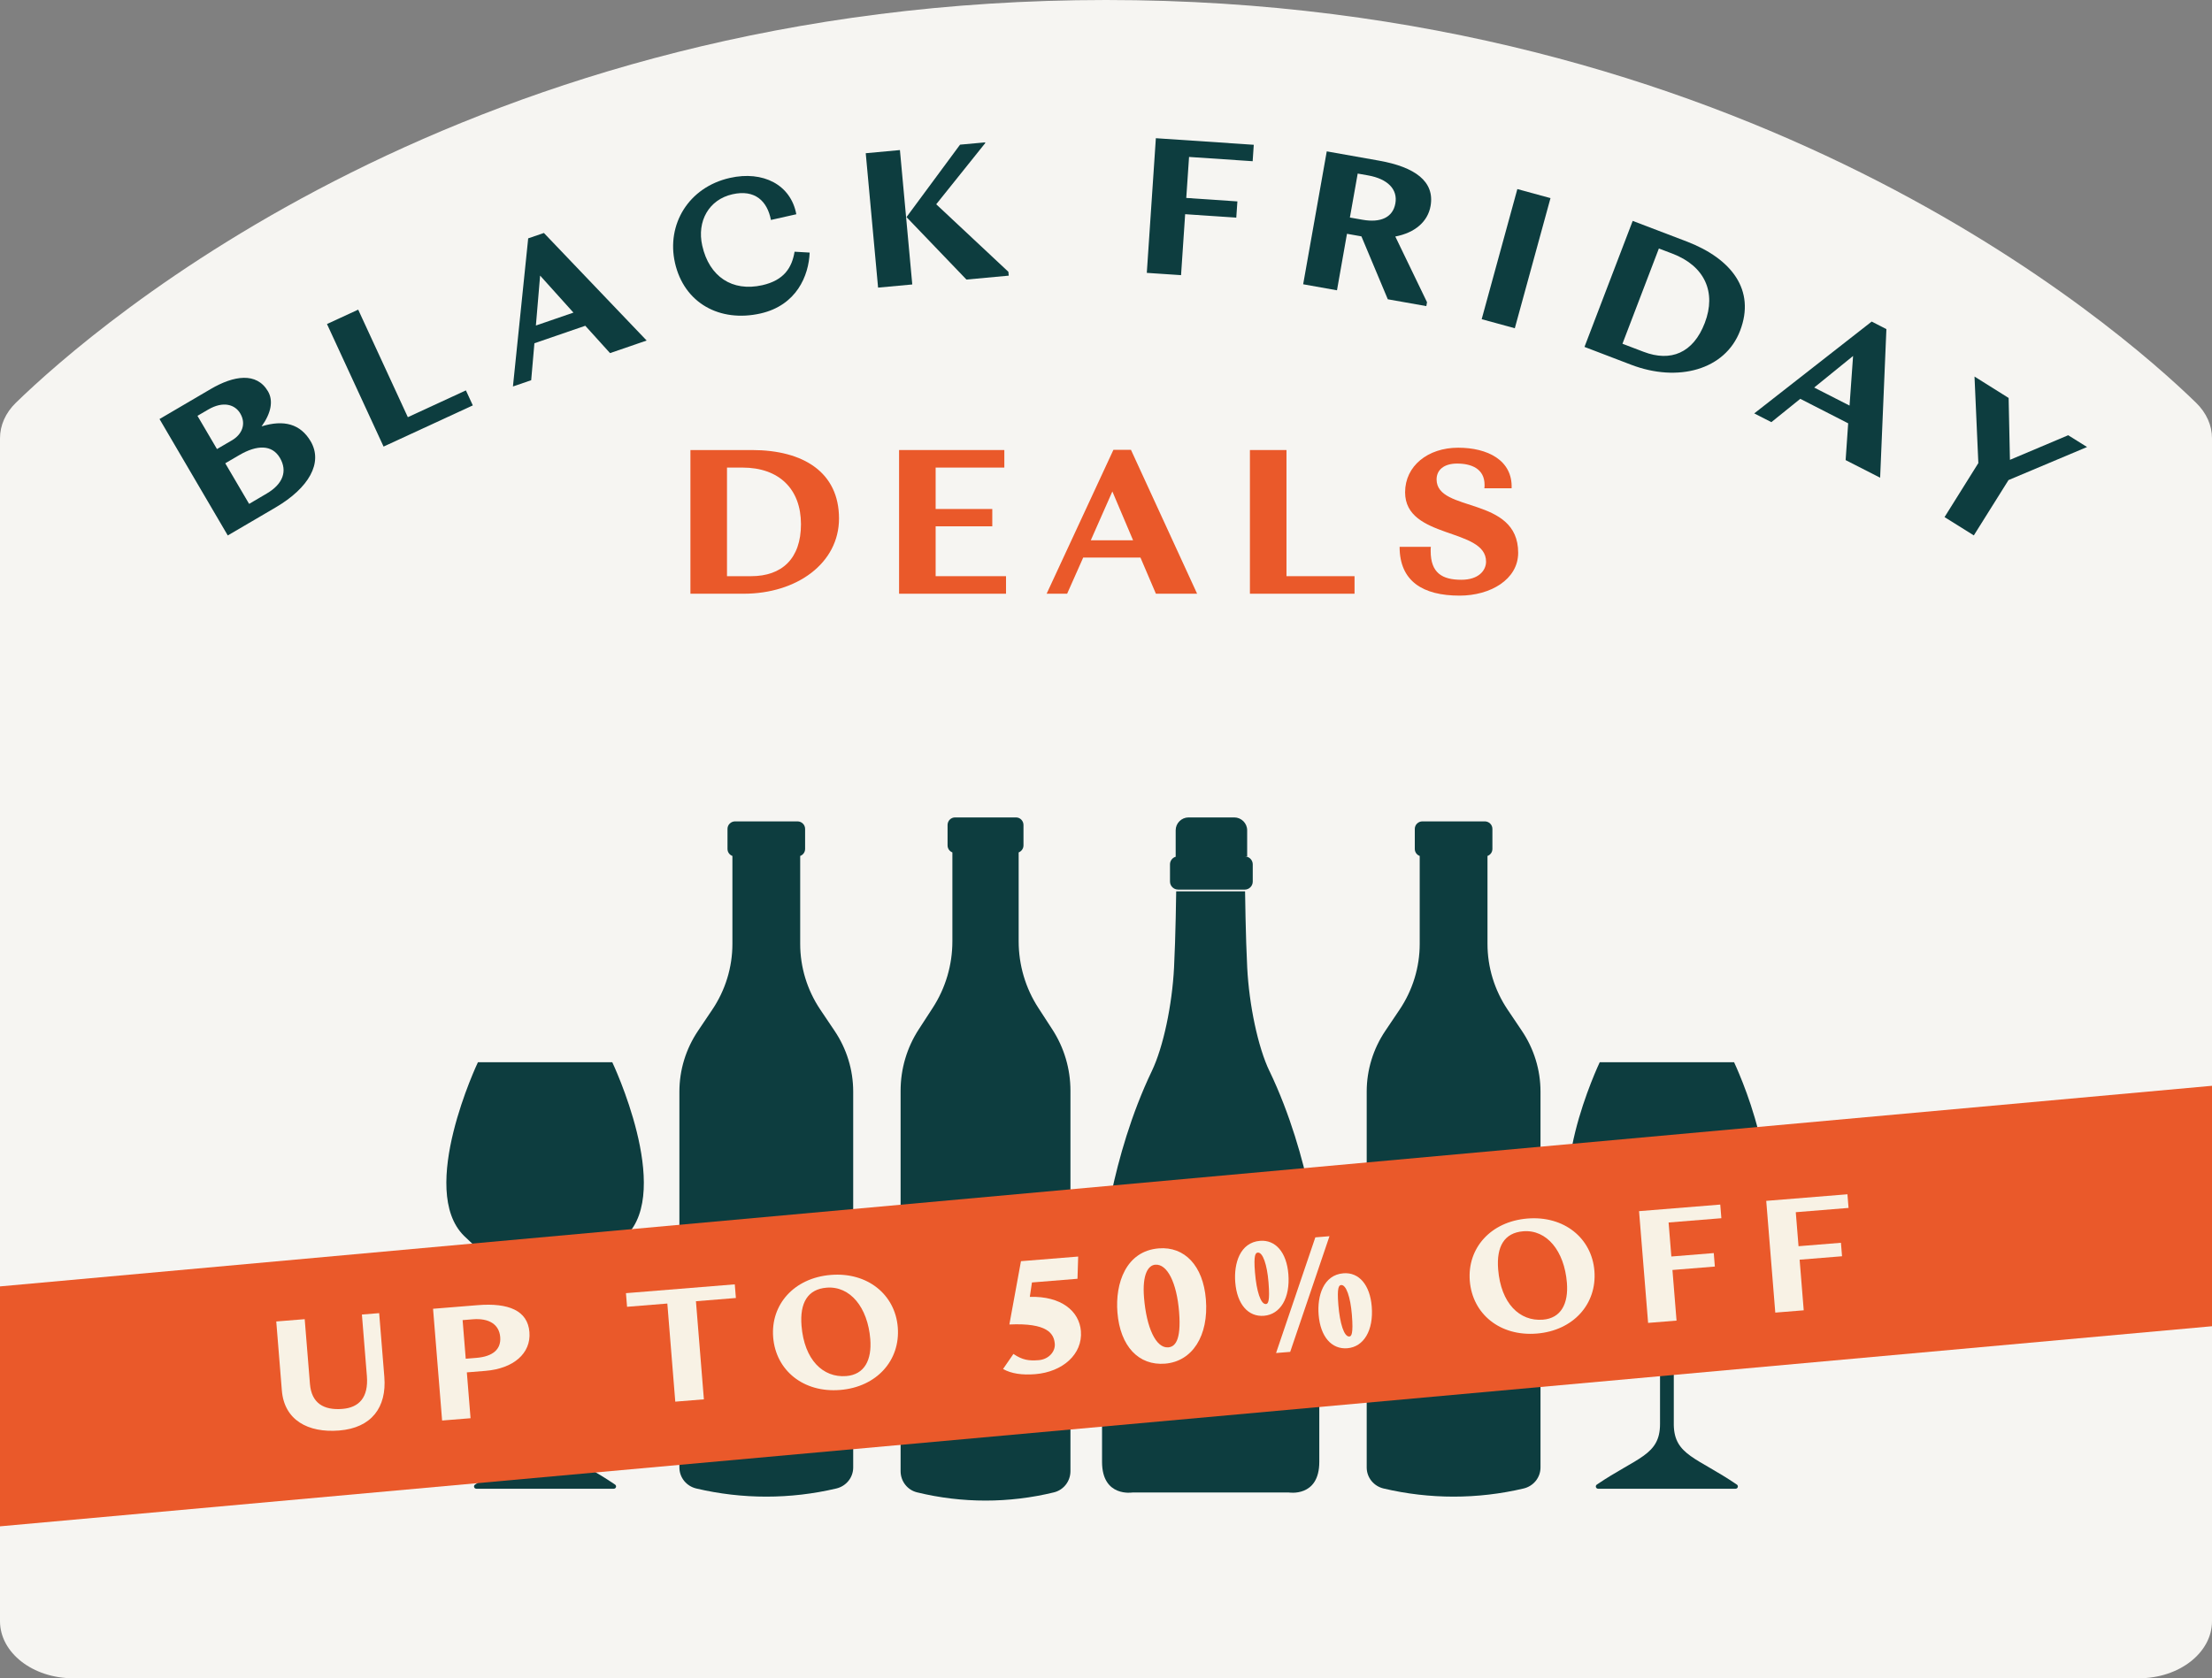 <svg width="560" height="425" viewBox="0 0 560 425" fill="none" xmlns="http://www.w3.org/2000/svg">
<rect x="0" y="0" width="560" height="425" fill="#808080" stroke="none"/>
<g clip-path="url(#clip0_772_40545)">
<path d="M541.467 425C551.705 425 560 418.53 560 410.542V110.991C560 107.704 558.595 104.551 555.965 101.992C535.952 82.507 441.615 0 280.007 0C118.4 0 24.048 82.507 4.02 101.992C1.39 104.551 0 107.719 0 110.991V410.542C0 418.53 8.295 425 18.548 425H541.467Z" fill="#F6F5F2"/>
<path d="M249.489 207H241.782C240.734 207 239.89 207.857 239.89 208.922V214.075C239.89 214.897 240.392 215.58 241.11 215.858V238.367C241.11 244.365 239.377 250.236 236.117 255.249L232.605 260.657C229.596 265.277 228 270.684 228 276.219V372.543C228 375.102 229.721 377.325 232.172 377.916C243.561 380.695 255.439 380.695 266.828 377.916C269.279 377.314 271 375.091 271 372.543V276.219C271 270.684 269.404 265.277 266.394 260.657L262.883 255.249C259.623 250.247 257.89 244.377 257.89 238.367V215.858C258.597 215.58 259.11 214.897 259.11 214.075V208.922C259.11 207.857 258.266 207 257.218 207H249.511" fill="#0D3D3F"/>
<g clip-path="url(#clip1_772_40545)">
<path d="M298.241 225.283H315.112C316.232 225.283 317.152 224.368 317.152 223.253V218.887C317.152 217.82 316.315 216.951 315.265 216.869H315.737V210.251C315.737 208.467 314.263 207 312.471 207H300.905C299.113 207 297.64 208.467 297.64 210.251V216.928H297.71C296.85 217.162 296.201 217.949 296.201 218.876V223.241C296.201 224.356 297.121 225.271 298.241 225.271V225.283Z" fill="#0D3D3F"/>
<path d="M321.385 271.248C318.449 265.135 316.233 254.444 315.749 245.021C315.348 237.276 315.207 225.717 315.207 225.717H297.77C297.77 225.717 297.628 237.264 297.227 245.021C296.744 254.456 294.527 265.135 291.592 271.248C281.075 293.24 279 316.768 279 316.768V370.197C279 379.279 286.781 377.942 286.781 377.942H326.219C326.219 377.942 334 379.279 334 370.197V316.768C334 316.768 331.925 293.24 321.397 271.248H321.385Z" fill="#0D3D3F"/>
</g>
<path d="M158.489 312.998C170.376 301.333 155.01 269 155.01 269H120.993C120.993 269 105.62 301.333 117.514 312.998C129.409 324.662 136.26 324.376 136.26 335.755V360.605C136.26 368.567 130.439 369.027 120.25 375.957C120.15 376.028 120.075 376.128 120.035 376.243C119.996 376.358 119.995 376.482 120.032 376.598C120.069 376.714 120.143 376.815 120.242 376.887C120.342 376.959 120.462 376.999 120.585 377H155.389C155.512 376.999 155.632 376.959 155.732 376.887C155.831 376.815 155.905 376.714 155.942 376.598C155.979 376.482 155.978 376.358 155.939 376.243C155.899 376.128 155.824 376.028 155.724 375.957C145.663 369.095 139.888 368.556 139.743 360.858V335.755C139.743 324.376 146.605 324.662 158.489 312.998" fill="#0D3D3F"/>
<path d="M442.489 312.998C454.376 301.333 439.01 269 439.01 269H404.993C404.993 269 389.62 301.333 401.514 312.998C413.409 324.662 420.26 324.376 420.26 335.755V360.605C420.26 368.567 414.439 369.027 404.25 375.957C404.15 376.028 404.075 376.128 404.035 376.243C403.996 376.358 403.995 376.482 404.032 376.598C404.069 376.714 404.143 376.815 404.242 376.887C404.342 376.959 404.462 376.999 404.585 377H439.389C439.512 376.999 439.632 376.959 439.732 376.887C439.831 376.815 439.905 376.714 439.942 376.598C439.979 376.482 439.978 376.358 439.939 376.243C439.899 376.128 439.824 376.028 439.724 375.957C429.663 369.095 423.888 368.556 423.743 360.858V335.755C423.743 324.376 430.605 324.662 442.489 312.998" fill="#0D3D3F"/>
<path d="M193.993 208H186.111C185.598 208 185.106 208.2 184.744 208.556C184.381 208.911 184.177 209.394 184.177 209.897V214.995C184.178 215.378 184.297 215.751 184.519 216.065C184.741 216.38 185.055 216.621 185.42 216.756V239.017C185.42 244.949 183.643 250.75 180.311 255.699L176.713 261.047C173.643 265.605 172.004 270.948 172 276.413V371.621C172 372.849 172.421 374.041 173.195 375.005C173.97 375.97 175.053 376.65 176.27 376.937V376.937C187.924 379.688 200.076 379.688 211.73 376.937C212.947 376.649 214.029 375.969 214.804 375.005C215.578 374.041 216 372.849 216 371.621V276.413C215.997 270.941 214.354 265.591 211.276 261.029L207.678 255.681C204.353 250.736 202.58 244.942 202.58 239.017V216.756C202.945 216.621 203.259 216.38 203.481 216.065C203.703 215.751 203.822 215.378 203.823 214.995V209.897C203.823 209.394 203.619 208.911 203.256 208.556C202.894 208.2 202.402 208 201.889 208H194.007" fill="#0D3D3F"/>
<path d="M367.993 208H360.111C359.598 208 359.106 208.2 358.744 208.556C358.381 208.911 358.177 209.394 358.177 209.897V214.995C358.178 215.378 358.297 215.751 358.519 216.065C358.741 216.38 359.055 216.621 359.42 216.756V239.017C359.42 244.949 357.643 250.75 354.311 255.699L350.713 261.047C347.643 265.605 346.004 270.948 346 276.413V371.621C346 372.849 346.421 374.041 347.195 375.005C347.97 375.97 349.053 376.65 350.27 376.937V376.937C361.924 379.688 374.076 379.688 385.73 376.937C386.947 376.649 388.029 375.969 388.804 375.005C389.578 374.041 390 372.849 390 371.621V276.413C389.997 270.941 388.354 265.591 385.276 261.029L381.678 255.681C378.353 250.736 376.58 244.942 376.58 239.017V216.756C376.945 216.621 377.259 216.38 377.481 216.065C377.703 215.751 377.822 215.378 377.823 214.995V209.897C377.823 209.394 377.619 208.911 377.256 208.556C376.894 208.2 376.402 208 375.889 208H368.007" fill="#0D3D3F"/>
<path d="M1298.12 208L-922.619 409.458V470L1298.12 269.064V208Z" fill="#EA592A"/>
<path d="M85.873 362.255C77.966 362.895 71.961 359.611 71.355 352.12L69.939 334.641L77.139 334.058L78.467 350.455C78.861 355.325 81.943 357.169 86.687 356.785C90.849 356.448 93.327 353.944 92.882 348.45L91.622 332.886L95.992 332.532L97.299 348.679C97.922 356.378 94.072 361.591 85.873 362.255Z" fill="#F8F2E5"/>
<path d="M111.927 359.726L109.636 331.427L120.955 330.51C128.738 329.88 133.591 331.875 134.032 337.327C134.47 342.737 129.964 346.579 122.889 347.152L118.187 347.532L119.127 359.143L111.927 359.726ZM119.695 334.089L117.115 334.298L117.907 344.078L120.612 343.859C124.732 343.526 126.89 341.717 126.637 338.596C126.377 335.391 123.815 333.756 119.695 334.089Z" fill="#F8F2E5"/>
<path d="M158.749 330.927L158.47 327.473L186.02 325.242L186.3 328.696L176.187 329.515L178.199 354.36L170.957 354.947L168.946 330.101L158.749 330.927Z" fill="#F8F2E5"/>
<path d="M212.695 351.986C203.373 352.741 196.417 347.021 195.74 338.656C195.069 330.374 201.014 323.609 210.336 322.854C219.617 322.103 226.615 327.819 227.285 336.101C227.963 344.466 221.976 351.234 212.695 351.986ZM214.253 348.467C218.831 348.096 220.754 344.422 220.323 339.095C219.676 331.104 215.25 325.598 209.257 326.083C204.471 326.471 202.449 329.944 202.917 335.729C203.615 344.343 208.344 348.945 214.253 348.467Z" fill="#F8F2E5"/>
<path d="M262.088 347.986C258.758 348.256 256.003 347.851 253.939 346.677L256.562 342.863C258.868 344.435 260.518 344.637 262.973 344.438C265.47 344.236 267.198 342.295 267.036 340.297C266.824 337.675 265.138 334.963 255.539 335.405L258.472 319.375L272.955 318.203L272.782 323.83L261.254 324.763L260.712 328.41C268.653 328.186 273.235 332.004 273.646 337.081C274.121 342.949 268.996 347.427 262.088 347.986Z" fill="#F8F2E5"/>
<path d="M294.959 345.325C288.301 345.864 283.589 340.967 282.892 332.353C282.299 325.028 285.026 316.806 293.349 316.132C299.883 315.603 304.594 320.5 305.285 329.031C306.037 338.312 301.826 344.769 294.959 345.325ZM295.756 341.197C297.337 341.069 299.113 339.71 298.503 332.178C297.906 324.812 295.508 320.021 292.469 320.267C290.722 320.408 289.142 322.631 289.624 328.582C290.241 336.198 292.635 341.45 295.756 341.197Z" fill="#F8F2E5"/>
<path d="M319.986 333.203C316.032 333.523 313.175 330.319 312.724 324.743C312.336 319.957 313.916 314.635 318.993 314.223C322.905 313.907 325.72 317.114 326.169 322.649C326.657 328.683 324.147 332.866 319.986 333.203ZM323.053 342.631L332.997 313.341L336.576 313.051L326.632 342.341L323.053 342.631ZM320.499 330.229C320.998 330.189 321.544 329.684 321.143 324.731C320.776 320.195 319.687 317.1 318.439 317.201C317.856 317.248 317.352 317.749 317.713 322.202C318.097 326.947 319.167 330.337 320.499 330.229ZM341.093 341.422C337.14 341.742 334.283 338.538 333.832 332.961C333.444 328.175 335.024 322.853 340.101 322.442C344.013 322.125 346.828 325.332 347.276 330.867C347.765 336.902 345.255 341.085 341.093 341.422ZM341.607 338.448C342.106 338.407 342.651 337.902 342.25 332.95C341.883 328.414 340.795 325.318 339.546 325.419C338.964 325.467 338.46 325.968 338.82 330.421C339.204 335.165 340.275 338.556 341.607 338.448Z" fill="#F8F2E5"/>
<path d="M389.056 337.705C379.734 338.46 372.778 332.74 372.101 324.375C371.43 316.093 377.375 309.329 386.697 308.574C395.978 307.822 402.975 313.539 403.646 321.821C404.323 330.186 398.337 336.954 389.056 337.705ZM390.614 334.186C395.192 333.816 397.115 330.141 396.683 324.814C396.036 316.824 391.611 311.318 385.618 311.803C380.832 312.19 378.81 315.663 379.278 321.448C379.976 330.063 384.705 334.665 390.614 334.186Z" fill="#F8F2E5"/>
<path d="M417.242 335.004L414.95 306.705L435.509 305.04L435.788 308.494L422.429 309.576L423.127 318.191L433.864 317.321L434.14 320.734L423.403 321.603L424.441 334.421L417.242 335.004Z" fill="#F8F2E5"/>
<path d="M449.439 332.397L447.148 304.098L467.706 302.433L467.986 305.887L454.627 306.969L455.325 315.584L466.062 314.714L466.338 318.127L455.601 318.996L456.639 331.814L449.439 332.397Z" fill="#F8F2E5"/>
<path d="M174.791 150.351V113.965H190.362C203.365 113.965 212.408 119.583 212.408 131.302C212.408 142.646 201.706 150.351 188.275 150.351H174.791ZM187.954 118.406H184.048V145.91H190.148C197.96 145.91 202.776 141.469 202.776 132.747C202.776 123.864 197.265 118.406 187.954 118.406Z" fill="#EA592A"/>
<path d="M227.614 150.351V113.965H254.262V118.406H236.871V128.894H251.212V133.282H236.871V145.91H254.69V150.351H227.614Z" fill="#EA592A"/>
<path d="M264.969 150.351L281.878 113.912H286.319L303.067 150.351H292.633L288.727 141.201H274.226L270.16 150.351H264.969ZM276.153 136.813H286.854L281.61 124.453L276.153 136.813Z" fill="#EA592A"/>
<path d="M342.921 145.91V150.351H316.435V113.965H325.692V145.91H342.921Z" fill="#EA592A"/>
<path d="M369.527 150.833C360.216 150.833 354.33 147.194 354.33 138.472H362.249C362.196 138.579 362.196 139.061 362.196 139.542C362.196 145.107 365.139 146.819 369.955 146.819C374.342 146.819 376.215 144.465 376.215 142.218C376.215 133.603 355.721 136.599 355.721 124.667C355.721 117.978 361.5 113.376 369.152 113.376C376.59 113.376 382.957 116.533 382.69 123.65H375.787C375.841 123.222 375.841 123.062 375.841 122.794C375.841 118.674 372.47 117.39 368.884 117.39C365.567 117.39 363.694 118.995 363.694 121.403C363.694 129.911 384.348 125.523 384.348 139.97C384.348 146.766 377.285 150.833 369.527 150.833Z" fill="#EA592A"/>
<g clip-path="url(#clip2_772_40545)">
<path d="M40.386 106.116L53.345 98.515C59.157 95.106 64.953 94.164 67.843 99.096C69.241 101.483 68.644 104.624 66.225 107.97C71.896 106.211 76.074 107.373 78.65 111.755C81.823 117.173 78.226 123.534 69.807 128.482L57.664 135.596L40.386 106.116ZM49.999 105.315L54.931 113.718L58.748 111.488C61.309 109.98 62.361 107.326 60.837 104.718C59.518 102.457 56.549 101.467 52.685 103.729L49.999 105.3V105.315ZM57.036 117.33L63.068 127.602L67.529 124.979C71.645 122.56 72.823 119.309 70.875 115.964C68.896 112.587 65.11 112.587 60.555 115.257L57.036 117.315V117.33Z" fill="#0D3D3F"/>
<path d="M119.695 102.661L97.107 113.09L82.781 82.055L90.682 78.411L103.249 105.645L117.951 98.86L119.695 102.645V102.661Z" fill="#0D3D3F"/>
<path d="M133.754 60.349L137.697 58.998L163.709 86.233L154.441 89.421L148.174 82.495L135.293 86.924L134.477 96.284L129.858 97.871L133.723 60.334L133.754 60.349ZM145.174 79.165L136.738 69.788L135.67 82.432L145.174 79.165Z" fill="#0D3D3F"/>
<path d="M170.873 66.522C168.705 56.91 174.25 47.423 184.79 45.052C193.178 43.167 200.215 46.779 201.598 54.255L195.173 55.7C194.262 50.957 191.152 47.895 185.419 49.198C179.481 50.533 176.386 56.014 177.784 62.203C179.544 70.056 185.371 73.935 192.974 72.223C198.566 70.967 200.498 67.7 201.158 63.742L204.975 63.962C204.755 69.836 201.645 77.328 192.519 79.385C182.23 81.694 173.182 76.778 170.873 66.537V66.522Z" fill="#0D3D3F"/>
<path d="M219.174 38.801L227.829 38L230.955 72.034L222.3 72.835L219.174 38.801ZM255.381 69.804L244.668 70.794L229.494 54.978L243.05 36.633L249.412 36.052V36.256L237.018 51.727L255.286 68.831L255.381 69.836V69.804Z" fill="#0D3D3F"/>
<path d="M292.639 35L317.411 36.665L317.128 40.827L301.027 39.743L300.32 50.125L313.264 51.004L312.981 55.119L300.038 54.24L299.001 69.679L290.33 69.098L292.623 35H292.639Z" fill="#0D3D3F"/>
<path d="M335.885 38.33L349.143 40.685C358.143 42.288 363.28 45.9 362.165 52.182C361.473 56.093 358.269 58.936 353.242 59.894L361.269 76.526L361.096 77.516L351.342 75.788L344.666 59.862C344.524 59.831 344.32 59.8 344.179 59.768L341.006 59.203L338.477 73.511L329.916 71.987L335.885 38.345V38.33ZM343.723 43.952L341.744 55.088L344.964 55.653C349.52 56.454 352.63 55.072 353.258 51.507C353.886 47.989 351.389 45.303 346.299 44.408L343.723 43.952Z" fill="#0D3D3F"/>
<path d="M384.14 47.879L392.529 50.172L383.496 83.123L375.108 80.83L384.14 47.879Z" fill="#0D3D3F"/>
<path d="M413.341 55.936L427.007 61.15C438.411 65.517 444.474 73.464 440.531 83.751C436.73 93.709 424.761 96.881 412.964 92.374L401.136 87.85L413.341 55.936ZM419.97 62.925L410.749 87.049L416.105 89.091C422.954 91.714 428.672 89.421 431.594 81.772C434.578 73.982 431.562 67.338 423.394 64.229L419.97 62.925Z" fill="#0D3D3F"/>
<path d="M473.862 81.442L477.569 83.343L475.983 120.974L467.249 116.514L467.893 107.2L455.767 100.996L448.447 106.902L444.111 104.687L473.831 81.442H473.862ZM468.239 102.724L469.134 90.144L459.285 98.138L468.239 102.708V102.724Z" fill="#0D3D3F"/>
<path d="M500.849 117.299L499.875 95.358L508.514 100.776L508.844 116.451L523.594 110.216L528.369 113.2L508.483 121.571L499.702 135.581L492.288 130.948L500.818 117.315L500.849 117.299Z" fill="#0D3D3F"/>
</g>
</g>
<defs>
<clipPath id="clip0_772_40545">
<rect width="560" height="425" fill="white"/>
</clipPath>
<clipPath id="clip1_772_40545">
<rect width="55" height="171" fill="white" transform="translate(279 207)"/>
</clipPath>
<clipPath id="clip2_772_40545">
<rect width="488" height="100.596" fill="white" transform="translate(40.387 35)"/>
</clipPath>
</defs>
</svg>
